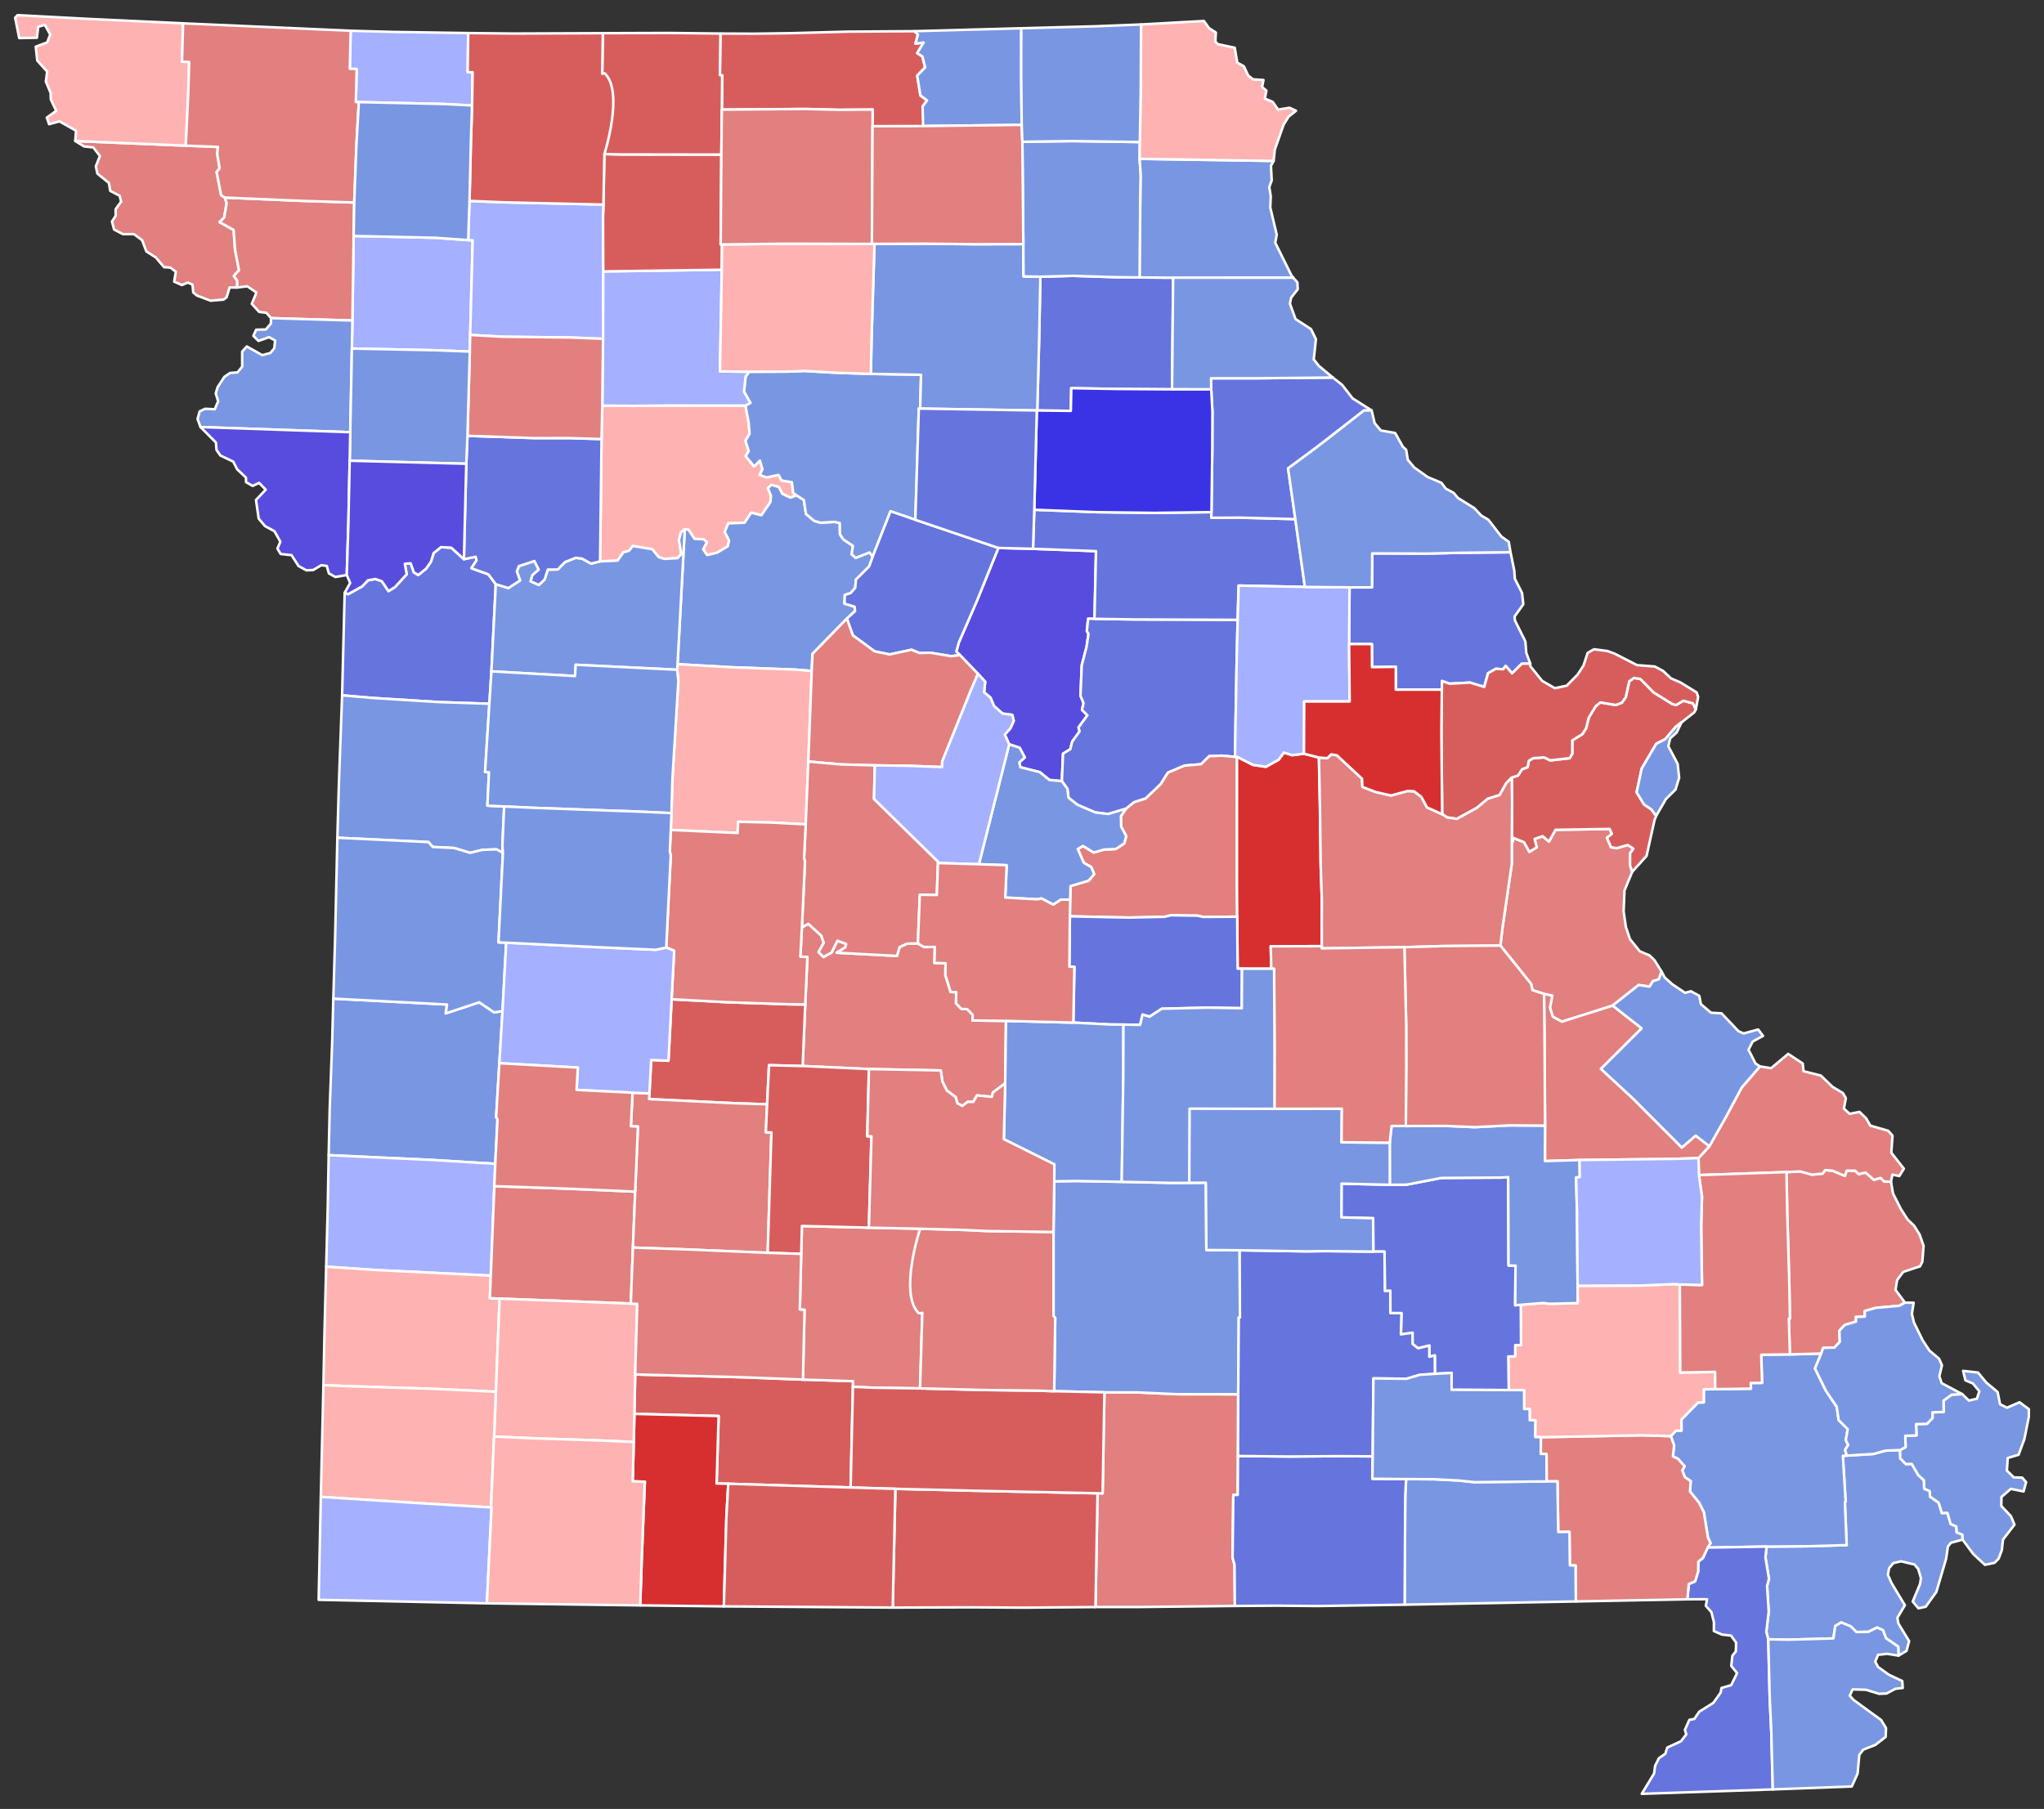 <?xml version="1.0" encoding="UTF-8" standalone="no"?>
<svg
   version="1.2"
   width="810"
   height="717"
   viewBox="0 0 810 717"
   stroke-linecap="round"
   stroke-linejoin="round"
   id="svg5759"
   sodipodi:docname="1904 Missouri gubernatorial election results map by county.svg"
   inkscape:version="1.3.2 (091e20e, 2023-11-25, custom)"
   xmlns:inkscape="http://www.inkscape.org/namespaces/inkscape"
   xmlns:sodipodi="http://sodipodi.sourceforge.net/DTD/sodipodi-0.dtd"
   xmlns="http://www.w3.org/2000/svg"
   xmlns:svg="http://www.w3.org/2000/svg"
   xmlns:rdf="http://www.w3.org/1999/02/22-rdf-syntax-ns#"
   xmlns:cc="http://creativecommons.org/ns#"
   xmlns:dc="http://purl.org/dc/elements/1.1/">
  <rect x="0" y="0" width="810" height="717" fill="#333333" stroke="none"/>
  <defs
     id="defs5763" />
  <sodipodi:namedview
     pagecolor="#ffffff"
     bordercolor="#666666"
     borderopacity="1"
     objecttolerance="10"
     gridtolerance="10"
     guidetolerance="10"
     inkscape:pageopacity="0"
     inkscape:pageshadow="2"
     inkscape:window-width="1920"
     inkscape:window-height="970"
     id="namedview5761"
     showgrid="false"
     inkscape:zoom="0.87999998"
     inkscape:cx="397.1591"
     inkscape:cy="372.72728"
     inkscape:window-x="-12"
     inkscape:window-y="-12"
     inkscape:window-maximized="1"
     inkscape:current-layer="Missouri"
     inkscape:showpageshadow="2"
     inkscape:pagecheckerboard="0"
     inkscape:deskcolor="#d1d1d1" />
  <g
     id="Missouri"
     transform="translate(5,5)"
     stroke="white"
     stroke-width="1"
     style="fill:#2c5aa0;fill-opacity:1">
    <path
       d="M 233.39 169.02 233.67 155.76 245.64 155.87 260.14 155.73 290.42 155.76 291.69 162.53 292.05 166.97 290.41 169.71 291.7 173.75 290.5 175.81 293.84 179.85 296.15 177.56 297.14 180.99 296.03 183.2 298.72 184.23 303.51 183.25 304.78 185.49 308.81 186.1 309.37 190.45 310.69 191.34 308.23 192.24 305.06 190.77 303.62 188.03 300.65 187.17 299.31 188.49 300.53 191.56 300.29 194.01 296.74 199.23 292.68 198.21 290.06 202.2 283.59 202.44 282.19 205.86 283.92 209.18 283.38 211.54 279.22 214.05 275.2 214.99 273.64 212.7 275.13 209.93 273.83 208.74 270.24 208.58 267.81 204.91 266.36 204.83 264.84 205.99 264.06 209.07 264.99 214.58 263.51 216.23 258.29 216.51 256.03 215.83 253.48 212.69 245.71 211.4 244.33 213.28 241.98 213.95 239.75 217.2 232.8 217.52 233.39 169.02 Z"
       id="Carroll"
       fill="#b3c4db"
       style="fill:#ffb2b2;fill-opacity:1.0" />
    <path
       d="M 695.06 608 711.07 607.87 726.8 607.41 726.09 590.37 726.4 590.18 725.29 572.02 726.91 571.93 737.42 571.29 742.2 569.97 747.95 569.75 748.07 573.07 750.31 575.31 752.6 575.23 755.17 579.66 757.45 581.73 757.52 585.04 759.74 586.03 759.83 588.19 763.26 590.61 764.53 594.71 766.71 594.63 768.01 599.01 770.28 600.05 770.38 602.33 772.69 603.3 772.74 605.25 768.1 606.5 766.93 607.96 766.19 612.9 762.35 625.95 758.12 631.85 755.24 632.47 752.97 629.77 755.91 622.75 756.23 620.47 755.15 616.87 753.67 615.1 748.36 613.84 745.3 614.54 743.61 616.57 743.14 619.16 744.59 622.47 749.87 631.24 746.9 636.23 747.3 638.49 751.55 645.46 750.52 649.32 747.36 651.22 747.24 647.68 742.37 644.3 741.21 641.16 738.87 640.1 735.37 641.8 730.68 641.86 728.38 639.62 724.66 638.07 722.28 639.48 721.55 644.4 703.95 644.9 695.72 644.74 694.96 641.81 695.91 633.83 695.26 623.56 696 620.77 694.62 612.31 695.06 608 Z"
       id="New Madrid"
       fill="#b8e0da"
       style="fill:#7996e2;fill-opacity:1.0" />
    <path
       d="M 24.83 50.89 68.61 52.73 81.37 53.24 81.06 55.9 82.03 61.66 80.85 63.21 82.64 72.37 84.13 73.31 84.81 75.55 83.86 81.2 82.02 83.03 87.59 86.15 88.13 93.74 89.7 102.11 87.68 104.39 89.04 106.33 88.97 108.96 85.98 108.94 84.79 112.86 83.61 113.74 78.44 114.18 73 112.12 71.57 110.92 71.29 107.82 69.42 106.99 67.08 107.98 64.03 106.63 64.67 102.69 62.49 101.06 60.01 100.9 56.77 97.06 53.01 94.66 51.32 90.19 48.04 87.79 43.76 87.82 40.22 85.98 39.38 82.81 40.84 80.51 40.83 77.88 43 74.94 42.41 72.59 38.68 70.64 38.16 67.51 33.59 63.8 32.98 60.92 34.6 56.81 31.94 53.41 28.34 53.05 24.83 50.89 Z"
       id="Holt"
       fill="#b1e486"
       style="fill:#e27f7f;fill-opacity:1.0" />
    <path
       d="M 529.8 227.81 538.69 227.81 538.8 214.34 560.52 214.42 572.96 214.11 593.59 213.88 595.08 221.14 595.3 224.39 598.16 230.03 598.65 234.52 595.19 239.37 595.34 240.93 599.48 249.25 599.84 253.78 601.42 258.01 598.06 258.08 594.21 261.89 591.69 258.93 590.64 260.28 587.76 260.07 584.67 261.87 583.17 267.27 577.56 265.55 569.41 265.99 566.44 264.92 566.38 268.34 548.14 268.35 548.13 259.31 538.69 259.41 538.67 250.3 529.62 250.28 529.8 227.81 Z"
       id="Lincoln"
       fill="#cbdc93"
       style="fill:#6674de;fill-opacity:1.0" />
    <path
       d="M 390.63 212.18 404.37 212.52 429.33 213.45 428.73 240.27 426.21 240.24 425.7 245.14 426.35 246.22 425.6 251.33 423.68 258.71 423.19 270.77 424.39 273.69 423.78 276.36 425.92 278.51 422.4 283.32 422.81 284.91 419.89 288.96 419.14 291.94 416.27 293.72 415.8 304.62 410.82 304.14 407.08 301.07 399.36 299.1 398.93 297.19 401.1 295.2 399.06 291.38 394.92 290.01 393.17 286.17 395.4 283.67 396.73 280.7 396.15 278.34 392.27 277.83 388.93 274.86 387.51 271.51 384.99 269.4 385.41 265.2 382.53 262.07 375.41 254.65 373.98 253.27 374.95 249.69 382.22 232.94 390.63 212.18 Z"
       id="Boone"
       fill="#e4c9a0"
       style="fill:#584cde;fill-opacity:1.0" />
    <path
       d="M 594.1 329.6 594.75 327.13 598.93 328.8 601.07 332.63 603.97 330.85 603.14 327.5 606.36 326.43 608.81 328.59 611.43 323.9 632.86 323.56 633.77 325.51 631.8 327.05 633.43 330.82 635.62 331.18 640.08 329.91 642.27 331.39 640.97 333.26 640.96 337.97 641.81 340.56 638.75 347.96 638.41 356.23 639.3 362.37 640.92 367.23 644.84 372.07 648.69 373.68 650.64 375.59 653.44 380.08 652.38 383.15 650.03 383.89 648.7 386.06 644.35 385.43 634.02 393.6 613.94 399.96 610.34 397.97 609.21 394.42 610.15 389.63 606.87 388.94 602.28 387.45 601.79 385.05 589.58 369.79 590.4 362.76 594.1 337.35 594.1 329.6 Z"
       id="Jefferson"
       fill="#94bbeb"
       style="fill:#e27f7f;fill-opacity:1.0" />
    <path
       d="M 657.12 564.23 659.14 562.06 661.35 562.03 661.32 557.62 667.92 550.89 670.17 550.86 670.16 545.67 674.72 545.59 688.87 545.4 688.79 543.16 693.28 543.1 692.94 531.97 704.31 531.82 716.71 531.49 714.24 537.41 718.52 546.14 722.86 552.59 723.64 557.88 727.21 561.45 726.47 565.82 727.39 567.72 726.15 569.72 726.91 571.93 725.29 572.02 726.4 590.18 726.09 590.37 726.8 607.41 711.07 607.87 695.06 608 671.72 608.4 672.85 606.58 671.84 604.51 670.18 594.33 668.31 590.62 664.71 586.17 664.99 582.05 662.69 580.51 661.63 577.82 662.58 576.2 659.98 573.23 657.95 572.22 658.42 567.93 657.12 564.23 Z"
       id="Stoddard"
       fill="#d8e9e9"
       style="fill:#7996e2;fill-opacity:1.0" />
    <path
       d="M 594.07 303.22 596.6 302.34 598.13 299.92 600.35 299.08 600.87 296.53 602.53 295.53 606.91 295.18 609.32 296.39 617.04 295.5 618.07 293.67 618.06 288.45 622.04 286 623.56 283.64 624.6 279.41 627.33 274.93 629.21 273.41 635.36 274.44 637.74 273.48 639.25 271.33 640.63 265.05 642.53 263.69 645.1 264.15 650.32 269.47 657.66 274 659.18 274.45 662.08 272.74 665.89 273.78 667.04 276.13 666.43 277.32 661.36 281.32 659.02 283.12 654.89 288 651.34 289.81 645.58 299.61 643.57 309.05 646.5 313.84 649.47 315.87 651.32 318.36 650.64 320.13 647.5 334.25 641.81 340.56 640.96 337.97 640.97 333.26 642.27 331.39 640.08 329.91 635.62 331.18 633.43 330.82 631.8 327.05 633.77 325.51 632.86 323.56 611.43 323.9 608.81 328.59 606.36 326.43 603.14 327.5 603.97 330.85 601.07 332.63 598.93 328.8 594.75 327.13 594.1 329.6 594.22 312.8 594.07 303.22 Z"
       id="St. Louis"
       fill="#cdec98"
       style="fill:#d75d5d;fill-opacity:1.0" />
    <path
       d="M 263.5 258.26 266.36 204.83 267.81 204.91 270.24 208.58 273.83 208.74 275.13 209.93 273.64 212.7 275.2 214.99 279.22 214.05 283.38 211.54 283.92 209.18 282.19 205.86 283.59 202.44 290.06 202.2 292.68 198.21 296.74 199.23 300.29 194.01 300.53 191.56 299.31 188.49 300.65 187.17 303.62 188.03 305.06 190.77 308.23 192.24 310.69 191.34 313.55 193.18 314.39 198.72 317.71 201.47 320.2 202.18 325.77 201.85 327.79 202.31 327.86 206.81 329.22 208.8 333 211.37 332.5 214.69 334.09 216.11 339.56 213.97 340.85 215.55 339.43 219.52 334.21 224.69 333.9 228 332.1 230.07 329.8 230.82 329.65 234.24 333.67 235.47 333.85 237.21 330.6 240.19 316.98 254.16 316.67 260.94 310.05 260.4 285.59 259.5 263.5 258.26 Z"
       id="Saline"
       fill="#d5bca5"
       style="fill:#7996e2;fill-opacity:1.0" />
    <path
       d="M 702.96 459.56 708.36 459.31 713.12 460.58 717.29 460.16 718.28 458.77 721.19 459.01 726.09 461.09 726.8 459 730.12 459.01 731.61 460.37 734.29 459.74 737.59 462.63 740.23 461.88 741.73 463.33 744.37 463.37 745.16 468.03 748.33 474.29 751 478.41 753.54 480.84 755.71 484.32 757.28 488.81 756.79 495.09 755.89 496.91 749.22 499.12 746.81 502.34 746.14 506.23 749.91 511.31 747.71 512.53 738.4 513.38 733.94 514.63 733.99 516.88 730.42 516.99 730.5 518.84 726.07 520.15 723.92 522.43 724.09 526.85 721.96 529.12 717.47 529.25 716.71 531.49 704.31 531.82 703.89 517.65 704.33 517.63 704.06 503.64 703.24 475.26 702.96 459.56 Z"
       id="Cape Girardeau"
       style="fill:#e27f7f;fill-opacity:1.0"
       fill="#dbe5d2" />
    <path
       d="m 280.49,8.29 13.26,0.06 14.54,-0.2 22.62,-0.61 26.44,-0.18 1.43,1.31 -1,3.64 3.23,-0.46 -2.54,4.19 2.05,1.34 1.11,4.34 -3.15,3.26 1.26,7.85 2.64,1.97 -1.77,2.4 c 0,0 2.004,5.905 0.2,7.76 -4.656,4.79 -20.04,0.05 -20.04,0.05 l 0.06,-6.59 -13.2,0.11 -13.5,-0.34 -33.07,0.26 0.13,-13.57 -0.91,-0.12 z"
       id="Putnam"
       style="fill:#d75d5d;fill-opacity:1.0"
       fill="#9a94d1"
       sodipodi:nodetypes="cccccccccccccccscccccccc" />
    <path
       d="M 663.67 628.89 664.25 622.84 666.72 621.78 667.97 617.83 668 614 669.86 612.49 671.72 608.4 695.06 608 694.62 612.31 696 620.77 695.26 623.56 695.91 633.83 694.96 641.81 695.72 644.74 696.32 668.2 696.95 681.71 697.52 704.25 645.6 706 650.48 697.94 650.89 694.91 652.39 691.88 654.92 690.13 655.71 687.65 661.14 685.16 663.24 682.43 662.7 680.64 664.46 676.69 666.43 676.31 668.38 673.45 673.98 669.93 676.85 665.89 677.22 664.03 681.05 662.91 683.37 658.16 681.08 655.31 681.5 651.27 682.87 649.58 683 646.09 680.97 643.29 677.36 642.87 674.18 641.48 674.2 637.98 673.19 633.98 670.99 631.5 671.48 628.85 663.67 628.89 Z"
       id="Dunklin"
       fill="#e8ead8"
       style="fill:#6674de;fill-opacity:1.0" />
    <path
       d="M 566.38 268.34 566.44 264.92 569.41 265.99 577.56 265.55 583.17 267.27 584.67 261.87 587.76 260.07 590.64 260.28 591.69 258.93 594.21 261.89 598.06 258.08 601.42 258.01 601.44 259.06 606.14 264.88 611.18 267.77 615.86 266.76 620.14 262.43 622.5 258.83 624.16 253.77 626.67 252.35 631.99 253.03 634.79 254.05 643.69 258.62 650.77 259.18 654.06 260.93 657.17 263.87 660.94 265.5 667.39 269.46 667.94 271.26 667.04 276.13 665.89 273.78 662.08 272.74 659.18 274.45 657.66 274 650.32 269.47 645.1 264.15 642.53 263.69 640.63 265.05 639.25 271.33 637.74 273.48 635.36 274.44 629.21 273.41 627.33 274.93 624.6 279.41 623.56 283.64 622.04 286 618.06 288.45 618.07 293.67 617.04 295.5 609.32 296.39 606.91 295.18 602.53 295.53 600.87 296.53 600.35 299.08 598.13 299.92 596.6 302.34 594.07 303.22 591.91 305.43 589.26 310.14 584.56 311.61 580.21 315.25 572.28 319.59 568.53 319.01 566.5 317.73 566.2 285.24 566.38 268.34 Z"
       id="St. Charles"
       fill="#bbea90"
       style="fill:#d75d5d;fill-opacity:1.0" />
    <path
       d="M 312.79 362.49 315.33 361.18 320.47 365.84 321.43 368.71 319.4 372.37 321.33 374.31 324.55 372.54 326.86 367.87 330.3 369.13 329.97 370.52 326.55 372.62 350.46 373.88 351.5 370.39 354.46 369.01 358.74 368.95 361.19 370.36 365.46 370.34 365.3 376.66 369.72 376.8 369.64 381.51 371.72 388.2 373.93 388.23 373.86 392.7 376.02 394.92 378.29 394.97 380.46 397.24 380.41 399.47 393.66 399.64 393.33 424.38 388.46 428.02 388.04 429.74 382.16 429.18 380.7 431.75 378.5 431.71 376.39 433.33 374.43 432.35 373.67 429.8 370.22 427.25 368.46 423.71 367.8 419.28 339.34 418.72 313.08 417.53 314.1 393.13 314.96 374.32 312.17 374.18 312.79 362.49 Z"
       id="Camden"
       style="fill:#e27f7f;fill-opacity:1.0"
       fill="#cde2b7" />
    <path
       d="M 407.28 104.67 420.27 104.33 436.68 104.85 446.68 104.97 459.89 105.07 459.46 149.32 437.2 149.17 419.53 148.86 419.36 157.85 406.05 157.7 406.8 129.15 407.28 104.67 Z"
       id="Shelby"
       fill="#c4e4e2"
       style="fill:#6674de;fill-opacity:1.0" />
    <path
       d="M 131.59 229.94 132.96 230.5 138.52 227.43 140.81 225.01 143.73 224.49 146.3 225.37 148.96 229.27 151.48 227.74 156.15 222.64 155.44 218.45 157.74 218.28 159 221.85 160.76 222.91 163.89 220.36 165.77 217.66 166.83 214.23 169.74 211.86 173.83 212.08 178.84 216.63 183.5 215.68 183.86 217.12 181.79 220.23 188.55 222.64 191.47 226.57 189.74 261.1 188.93 273.94 168.8 273.27 142.37 271.62 130.57 270.6 131.59 229.94 Z"
       id="Jackson"
       fill="#cee8ef"
       style="fill:#6674de;fill-opacity:1.0" />
    <path
       d="M 357.35 7.36 399.71 6.2 399.68 24.56 399.88 44.5 360.81 44.96 360.61 37.2 362.38 34.8 359.74 32.83 358.48 24.98 361.63 21.72 360.52 17.38 358.47 16.04 361.01 11.85 357.78 12.31 358.78 8.67 357.35 7.36 Z"
       id="Schuyler"
       fill="#c7d5e6"
       style="fill:#7996e2;fill-opacity:1.0" />
    <path
       d="M 130.57 270.6 142.37 271.62 168.8 273.27 188.93 273.94 187.22 301 188.77 301.08 188.15 314.33 194.78 314.65 194.1 330.12 194.3 333.01 191.73 331.65 186.26 331.84 181.28 333.03 174.94 331.11 166.49 330.7 164.77 328.76 128.69 327.04 129.31 305.22 130.57 270.6 Z"
       id="Cass"
       fill="#bce4ec"
       style="fill:#7996e2;fill-opacity:1.0" />
    <path
       d="M 135.14 88.53 167.48 89.24 180.52 90.17 182.32 90.26 181.32 127.77 181.18 134.35 167.9 133.84 134.45 133.15 134.65 122.04 135.14 88.53 Z"
       id="DeKalb"
       fill="#f3d7d4"
       style="fill:#a5b0ff;fill-opacity:1.0" />
    <path
       d="M 605.61 564.65 645.56 563.88 657.12 564.23 658.42 567.93 657.95 572.22 659.98 573.23 662.58 576.2 661.63 577.82 662.69 580.51 664.99 582.05 664.71 586.17 668.31 590.62 670.18 594.33 671.84 604.51 672.85 606.58 671.72 608.4 669.86 612.49 668 614 667.97 617.83 666.72 621.78 664.25 622.84 663.67 628.89 619.47 629.75 619.36 615.49 617.12 615.44 616.95 602.17 612.5 602.23 612.21 582.16 607.9 582.17 607.86 571.28 605.59 571.27 605.61 564.65 Z"
       id="Butler"
       fill="#cee9e7"
       style="fill:#e27f7f;fill-opacity:1.0" />
    <path
       d="M 668.09 454.01 672.37 449.36 679.22 437.24 685.21 426.04 692.44 417.69 696.87 418.38 703.62 412.72 709.39 416.52 709.72 419.59 716.58 421.31 721.2 425.78 725.3 428.23 726.49 430.28 725.69 434.4 727.99 436.47 731.89 435.71 734.48 438.2 736.18 441.15 743.24 443.19 744.97 445.11 744.49 451.9 749.47 458.22 747.66 461.14 744.91 460.56 744.37 463.37 741.73 463.33 740.23 461.88 737.59 462.63 734.29 459.74 731.61 460.37 730.12 459.01 726.8 459 726.09 461.09 721.19 459.01 718.28 458.77 717.29 460.16 713.12 460.58 708.36 459.31 702.96 459.56 668.26 460.76 668.09 454.01 Z"
       id="Perry"
       fill="#e8c7b1"
       style="fill:#e27f7f;fill-opacity:1.0" />
    <path
       d="M 428.73 240.27 444.68 240.52 485.46 240.67 485.03 258.96 484.4 295 479.27 294.51 474.21 294.71 470.95 297.9 464.41 298.46 457.84 301.24 454.96 305.82 448.98 311.51 444.43 312.97 441.21 315.55 434.13 317.64 429.04 317.02 421.98 313.99 418.43 311.19 418 307.67 415.8 304.62 416.27 293.72 419.14 291.94 419.89 288.96 422.81 284.91 422.4 283.32 425.92 278.51 423.78 276.36 424.39 273.69 423.19 270.77 423.68 258.71 425.6 251.33 426.35 246.22 425.7 245.14 426.21 240.24 428.73 240.27 Z"
       id="Callaway"
       fill="#f4ddd3"
       style="fill:#6674de;fill-opacity:1.0" />
    <path
       d="M 127.09 390.81 172.15 393.15 171.64 396.67 184.9 392.27 190.87 396.29 194.14 395.71 192.89 416.41 191.61 437.83 192.15 438.61 191.27 456.29 165.74 454.73 125.25 452.87 125.65 434.64 126.62 408.47 127.09 390.81 Z"
       id="Vernon"
       fill="#b6a8f0"
       style="fill:#7996e2;fill-opacity:1.0" />
    <path
       d="M 291.85 142.34 307.38 142.28 313.64 142.02 326.76 142.76 340.11 143.19 360 143.54 359.64 156.95 359.11 156.93 357.74 201.03 347.9 197.65 340.85 215.55 339.56 213.97 334.09 216.11 332.5 214.69 333 211.37 329.22 208.8 327.86 206.81 327.79 202.31 325.77 201.85 320.2 202.18 317.71 201.47 314.39 198.72 313.55 193.18 310.69 191.34 309.37 190.45 308.81 186.1 304.78 185.49 303.51 183.25 298.72 184.23 296.03 183.2 297.14 180.99 296.15 177.56 293.84 179.85 290.5 175.81 291.7 173.75 290.41 169.71 292.05 166.97 291.69 162.53 290.42 155.76 292.35 154.69 289.84 150.28 290.46 144.3 291.85 142.34 Z"
       id="Chariton"
       fill="#e7d5a7"
       style="fill:#7996e2;fill-opacity:1.0" />
    <path
       d="M 261.1 317.28 261.47 303.73 263.82 264.93 263.37 260.46 263.5 258.26 285.59 259.5 310.05 260.4 316.67 260.94 315.32 296.84 314.29 321.74 300.86 321.03 287.52 320.72 287.32 325.16 260.82 323.96 261.1 317.28 Z"
       id="Pettis"
       fill="#f1c9ad"
       style="fill:#ffb2b2;fill-opacity:1.0" />
    <path
       d="M 234 102.58 281.03 101.91 280.31 142.2 291.85 142.34 290.46 144.3 289.84 150.28 292.35 154.69 290.42 155.76 260.14 155.73 245.64 155.87 233.67 155.76 233.97 129.29 234 102.58 Z"
       id="Livingston"
       fill="#a5a7e4"
       style="fill:#a5b0ff;fill-opacity:1.0" />
    <path
       d="M 404.87 197.04 429.69 198 452.63 198.28 475.09 197.98 475.05 200.22 486.22 200.16 508.31 200.76 512.1 227.63 485.85 227.1 485.46 240.67 444.68 240.52 428.73 240.27 429.33 213.45 404.37 212.52 404.87 197.04 Z"
       id="Audrain"
       fill="#c6edcf"
       style="fill:#6674de;fill-opacity:1.0" />
    <path
       d="M 419.09 351.58 419.23 346.19 426.41 344.06 428.6 341.47 427.42 338.66 424.47 336.96 422.1 331.53 424.17 330.3 428.42 332.91 432.53 331.72 437.15 331.51 440.55 329.27 441.3 326.37 439.3 322.7 439.2 318.44 441.21 315.55 444.43 312.97 448.98 311.51 454.96 305.82 457.84 301.24 464.41 298.46 470.95 297.9 474.21 294.71 479.27 294.51 484.4 295 485.21 294.93 485.18 344.79 485.28 358.35 471.73 358.43 469.55 357.94 458.99 357.78 456.48 358.37 442.42 358.69 418.97 358.2 419.09 351.58 Z"
       id="Osage"
       fill="#abe3a6"
       style="fill:#e27f7f;fill-opacity:1.0" />
    <path
       d="M 191.47 226.57 196.48 228.07 201.09 225.05 199.81 221.52 200.63 219.38 206.78 217.36 208.5 220.77 205.98 223 205.28 225.39 208.56 226.85 210.82 224.67 212.09 220.77 216 220.71 218.92 217.77 223.11 216.09 225.68 216.41 229.22 218.39 232.8 217.52 239.75 217.2 241.98 213.95 244.33 213.28 245.71 211.4 253.48 212.69 256.03 215.83 258.29 216.51 263.51 216.23 264.99 214.58 264.06 209.07 264.84 205.99 266.36 204.83 263.5 258.26 263.37 260.46 223.13 258.49 222.88 262.95 189.74 261.1 191.47 226.57 Z"
       id="Lafayette"
       fill="#8e94e1"
       style="fill:#7996e2;fill-opacity:1.0" />
    <path
       d="M 125.25 452.87 165.74 454.73 191.27 456.29 190.9 465.16 189.49 500.61 143.93 498.38 124.26 497.06 124.89 473.04 125.25 452.87 Z"
       id="Barton"
       style="fill:#a5b0ff;fill-opacity:1.0"
       fill="#c6a2a0" />
    <path
       d="M 341.54 91.67 360.52 91.58 381.21 91.79 400.53 91.75 400.6 104.56 407.28 104.67 406.8 129.15 406.05 157.7 405.87 157.7 359.64 156.95 360 143.54 340.11 143.19 340.37 129.71 341.54 91.67 Z"
       id="Macon"
       fill="#a0abe9"
       style="fill:#7996e2;fill-opacity:1.0" />
    <path
       d="M 246.72 539.78 288.9 540.87 313.2 541.81 333.06 542.44 333 544.67 332.09 584.58 283.61 583.1 278.98 582.99 279.78 556.25 246.39 555.4 246.72 539.78 Z"
       id="Christian"
       fill="#9fc4c7"
       style="fill:#d75d5d;fill-opacity:1.0" />
    <path
       d="M 485.28 358.35 485.18 344.79 485.21 294.93 491.55 298.17 496.63 298.92 501.71 296.1 503.78 293.28 507.08 294.32 511.74 293.73 517.67 295.26 518.08 315.12 518.37 337.87 518.82 351.43 518.8 370.02 498.57 370.07 498.78 378.97 487.18 378.95 485.45 378.94 485.28 358.35 Z"
       id="Gasconade"
       style="fill:#d72f30;fill-opacity:1.0"
       fill="#d5d6f7" />
    <path
       d="M 234.13 76.09 234.5 56.07 241.01 56.21 280.86 56.27 280.59 91.9 281.13 91.9 281.03 101.91 234 102.58 233.96 80.81 234.13 76.09 Z"
       id="Grundy"
       fill="#c7f1bc"
       style="fill:#d75d5d;fill-opacity:1.0" />
    <path
       d="M 400.14 51.19 419.93 50.91 446.7 51.3 446.62 57.96 447.07 64.59 446.84 78.43 446.68 104.97 436.68 104.85 420.27 104.33 407.28 104.67 400.6 104.56 400.53 91.75 400.14 51.19 Z"
       id="Knox"
       fill="#ccdfe7"
       style="fill:#7996e2;fill-opacity:1.0" />
    <path
       d="M 429.13 631.97 429.94 586.87 431.95 586.9 432.67 546.86 445.87 546.89 461.39 547.6 485.68 547.63 485.59 572.09 485.49 587.54 483.74 587.51 483.45 612.36 484.22 615.17 484.35 631.53 445.72 631.96 429.13 631.97 Z"
       id="Howell"
       fill="#cad1f8"
       style="fill:#e27f7f;fill-opacity:1.0" />
    <path
       d="M 312.51 491.99 312.8 480.93 339.33 481.59 359.63 482.02 358.87 515.3 360.5 515.36 359.6 545.3 341.14 545.03 333 544.67 333.06 542.44 313.2 541.81 313.82 514.16 311.96 514.06 312.51 491.99 Z"
       id="Webster"
       fill="#f1c1ac"
       style="fill:#e27f7f;fill-opacity:1.0" />
    <path
       d="M 128.69 327.04 164.77 328.76 166.49 330.7 174.94 331.11 181.28 333.03 186.26 331.84 191.73 331.65 194.3 333.01 192.55 368.51 195.6 368.64 194.14 395.71 190.87 396.29 184.9 392.27 171.64 396.67 172.15 393.15 127.09 390.81 127.8 366.74 128.69 327.04 Z"
       id="Bates"
       fill="#a0eaa0"
       style="fill:#7996e2;fill-opacity:1.0" />
    <path
       d="M 340.85 215.55 347.9 197.65 357.74 201.03 390.63 212.18 382.22 232.94 374.95 249.69 373.98 253.27 375.41 254.65 371.91 255.09 363.75 253.72 359.33 253.82 356.26 252.54 347.55 254.39 341.62 253.18 332.96 246.83 330.6 240.19 333.85 237.21 333.67 235.47 329.65 234.24 329.8 230.82 332.1 230.07 333.9 228 334.21 224.69 339.43 219.52 340.85 215.55 Z"
       id="Howard"
       fill="#e9dec5"
       style="fill:#6674de;fill-opacity:1.0" />
    <path
       d="M 517.67 295.26 520.97 295.51 522.59 293.98 524.79 294.38 534.74 303.64 534.91 306.91 540.16 308.92 546.23 310.3 552.82 308.51 555.39 308.64 558.25 310.85 560.5 315.01 566.5 317.73 568.53 319.01 572.28 319.59 580.21 315.25 584.56 311.61 589.26 310.14 591.91 305.43 594.07 303.22 594.22 312.8 594.1 329.6 594.1 337.35 590.4 362.76 589.58 369.79 566.68 369.98 551.55 370.43 518.79 370.89 518.8 370.02 518.82 351.43 518.37 337.87 518.08 315.12 517.67 295.26 Z"
       id="Franklin"
       fill="#cfdbb3"
       style="fill:#e27f7f;fill-opacity:1.0" />
    <path
       d="M 418.97 358.2 442.42 358.69 456.48 358.37 458.99 357.78 469.55 357.94 471.73 358.43 485.28 358.35 485.45 378.94 487.18 378.95 487.1 394.61 473.33 394.39 455.38 394.82 450.55 397.96 447.76 397.14 446.82 401.22 440.19 401.11 435.33 401.08 420.35 400.32 420.76 378.19 418.78 378.15 418.97 358.2 Z"
       id="Maries"
       fill="#dbf1e7"
       style="fill:#6674de;fill-opacity:1.0" />
    <path
       d="M 246.15 566.54 246.39 555.4 279.78 556.25 278.98 582.99 283.61 583.1 282.85 596.35 281.85 631.7 248.7 631.3 249.36 611.44 250.54 582.29 245.73 582.15 246.15 566.54 Z"
       id="Stone"
       fill="#b1d9cd"
       style="fill:#d72f30;fill-opacity:1.0" />
    <path
       d="M 349.82 585.11 384.42 585.93 429.94 586.87 429.13 631.97 400.79 632.21 380.27 632.08 348.77 632.18 349.82 585.11 Z"
       id="Ozark"
       style="fill:#d75d5d;fill-opacity:1.0"
       fill="#8cd4d9" />
    <path
       d="M 634.02 393.6 644.35 385.43 648.7 386.06 650.03 383.89 652.38 383.15 653.44 380.08 654.65 382.36 657.66 385.09 662.76 388.51 665.08 387.89 668.4 389.71 669.04 393 673.04 396.4 677.21 396.64 683.93 403.72 685.97 404.62 691.73 403.05 693.66 405.58 689.57 407.82 687.9 411.07 690.68 416.5 692.44 417.69 685.21 426.04 679.22 437.24 672.37 449.36 666.96 445.16 661.49 449.9 641.92 430.29 629.36 418.66 645.49 402.59 634.02 393.6 Z"
       id="Ste. Genevieve"
       fill="#e8e1ac"
       style="fill:#7996e2;fill-opacity:1.0" />
    <path
       d="M 412.49 483.31 412.78 463.22 421.58 463.1 439.53 463.42 459.77 463.86 466.28 463.82 472.87 463.78 473.06 490.45 486.26 490.55 486.37 517.18 485.9 517.18 485.68 547.63 461.39 547.6 445.87 546.89 432.67 546.86 412.76 546.41 413.16 517.34 412.49 516.61 412.49 483.31 Z"
       id="Texas"
       fill="#f5e3cd"
       style="fill:#7996e2;fill-opacity:1.0" />
    <path
       d="M 316.67 260.94 316.98 254.16 330.6 240.19 332.96 246.83 341.62 253.18 347.55 254.39 356.26 252.54 359.33 253.82 363.75 253.72 371.91 255.09 375.41 254.65 382.53 262.07 379.88 268.27 368.38 296.83 368.32 299.03 355.2 298.53 341.66 298.36 328.42 297.99 315.32 296.84 316.67 260.94 Z"
       id="Cooper"
       fill="#c8e9c4"
       style="fill:#e27f7f;fill-opacity:1.0" />
    <path
       d="M 181.06 74.63 194.31 75.18 234.13 76.09 233.96 80.81 234 102.58 233.97 129.29 220.83 128.77 194.59 128.48 181.32 127.77 182.32 90.26 180.52 90.17 181.06 74.63 Z"
       id="Daviess"
       fill="#f1f2cb"
       style="fill:#a5b0ff;fill-opacity:1.0" />
    <path
       d="M 333 544.67 341.14 545.03 359.6 545.3 385.21 545.94 406.15 546.18 412.76 546.41 432.67 546.86 431.95 586.9 429.94 586.87 384.42 585.93 349.82 585.11 332.09 584.58 333 544.67 Z"
       id="Douglas"
       style="fill:#d75d5d;fill-opacity:1.0"
       fill="#c9dfd9" />
    <path
       d="M 485.46 240.67 485.85 227.1 512.1 227.63 529.8 227.81 529.62 250.28 529.85 273.03 511.83 273.03 511.74 293.73 507.08 294.32 503.78 293.28 501.71 296.1 496.63 298.92 491.55 298.17 485.21 294.93 484.4 295 485.03 258.96 485.46 240.67 Z"
       id="Montgomery"
       fill="#e0e6ec"
       style="fill:#a5b0ff;fill-opacity:1.0" />
    <path
       d="M 552.22 581.24 563.35 581.31 572.99 581.8 579.28 582.47 607.9 582.17 612.21 582.16 612.5 602.23 616.95 602.17 617.12 615.44 619.36 615.49 619.47 629.75 551.63 631.03 551.87 587.91 552.22 581.24 Z"
       id="Ripley"
       fill="#abea9a"
       style="fill:#7996e2;fill-opacity:1.0" />
    <path
       d="M 597.66 512.17 606.64 511.43 609.02 511.77 620.21 511.49 620.18 504.62 645.01 504.54 658.4 503.96 660.69 504.11 660.85 539.01 674.66 538.77 674.72 545.59 670.16 545.67 670.17 550.86 667.92 550.89 661.32 557.62 661.35 562.03 659.14 562.06 657.12 564.23 645.56 563.88 605.61 564.65 603.36 564.58 603.42 557.93 601.21 557.92 601.18 553.45 598.98 553.48 598.99 545.98 592.89 545.97 592.71 532.64 595.43 532.57 595.46 528.14 597.75 528.15 597.66 512.17 Z"
       id="Wayne"
       fill="#ddefea"
       style="fill:#ffb2b2;fill-opacity:1.0" />
    <path
       d="M 252.36 428.39 253.05 415.13 259.9 415.42 261.15 391.06 282.78 392.22 307.46 393.06 314.1 393.13 313.08 417.53 299.75 417.2 298.99 432.69 286.18 432.28 252.22 430.63 252.36 428.39 Z"
       id="Hickory"
       fill="#b1dec6"
       style="fill:#d75d5d;fill-opacity:1.0" />
    <path
       d="M 607.28 441.14 607.1 410.45 606.87 388.94 610.15 389.63 609.21 394.42 610.34 397.97 613.94 399.96 634.02 393.6 645.49 402.59 629.36 418.66 641.92 430.29 661.49 449.9 666.96 445.16 672.37 449.36 668.09 454.01 659.26 454.31 620.93 454.79 607.23 455.2 607.28 441.14 Z"
       id="St. Francois"
       fill="#cbe8db"
       style="fill:#e27f7f;fill-opacity:1.0" />
    <path
       d="M 475.09 197.98 475.4 173.53 475.46 158.27 474.99 149.33 474.92 144.93 493.66 144.92 523.17 144.64 526.82 147.51 531.02 152.91 538.55 157.67 535.52 157.69 516.39 172.56 505.44 180.63 508.31 200.76 486.22 200.16 475.05 200.22 475.09 197.98 Z"
       id="Ralls"
       fill="#b0d0de"
       style="fill:#6674de;fill-opacity:1.0" />
    <path
       d="M 393.33 424.38 393.66 399.64 420.35 400.32 435.33 401.08 440.19 401.11 440.14 420.94 439.53 463.42 421.58 463.1 412.78 463.22 412.82 456.51 392.81 446.52 393.33 424.38 Z"
       id="Pulaski"
       fill="#dedfee"
       style="fill:#7996e2;fill-opacity:1.0" />
    <path
       d="M 281.03 101.91 281.13 91.9 305.89 91.59 340.52 91.67 341.54 91.67 340.37 129.71 340.11 143.19 326.76 142.76 313.64 142.02 307.38 142.28 291.85 142.34 280.31 142.2 281.03 101.91 Z"
       id="Linn"
       fill="#f1dcdb"
       style="fill:#ffb2b2;fill-opacity:1.0" />
    <path
       d="M 84.13 73.31 114.39 74.6 135.38 75.26 135.14 88.53 134.65 122.04 102.4 121.09 100.56 118.97 97.71 118.63 94.78 115.42 96.63 110.96 93 108.48 88.97 108.96 89.04 106.33 87.68 104.39 89.7 102.11 88.13 93.74 87.59 86.15 82.02 83.03 83.86 81.2 84.81 75.55 84.13 73.31 Z"
       id="Andrew"
       fill="#e9a987"
       style="fill:#e27f7f;fill-opacity:1.0" />
    <path
       d="M 314.29 321.74 315.32 296.84 328.42 297.99 341.66 298.36 341.37 311.67 367.3 337.09 366.7 337.06 366.25 349.72 359.51 349.65 358.74 368.95 354.46 369.01 351.5 370.39 350.46 373.88 326.55 372.62 329.97 370.52 330.3 369.13 326.86 367.87 324.55 372.54 321.33 374.31 319.4 372.37 321.43 368.71 320.47 365.84 315.33 361.18 312.79 362.49 314 336.45 313.63 335.13 314.29 321.74 Z"
       id="Morgan"
       fill="#cbdae2"
       style="fill:#e27f7f;fill-opacity:1.0" />
    <path
       d="M 124.26 497.06 143.93 498.38 189.49 500.61 189.13 509.53 192.97 509.72 191.52 546.64 167.07 545.48 131.45 544.38 123.17 544 123.57 523.84 124.26 497.06 Z"
       id="Jasper"
       style="fill:#ffb2b2;fill-opacity:1.0"
       fill="#c4dabe" />
    <path
       d="M 446.62 57.96 499.71 58.79 498.65 60.7 498.95 66.51 497.99 69.15 498.58 72.72 498.39 77.25 500.94 88 500.36 91.21 506.77 104.15 507.5 105.06 459.89 105.07 446.68 104.97 446.84 78.43 447.07 64.59 446.62 57.96 Z"
       id="Lewis"
       fill="#f7e0c1"
       style="fill:#7996e2;fill-opacity:1.0" />
    <path
       d="M 189.49 500.61 190.9 465.16 219.79 466.13 246.71 467.32 245.82 489.49 244.98 511.68 192.97 509.72 189.13 509.53 189.49 500.61 Z"
       id="Dade"
       fill="#d2eab4"
       style="fill:#e27f7f;fill-opacity:1.0" />
    <path
       d="M 446.7 51.3 447.05 31.48 447.18 4.7 472.09 3.32 474.1 6.14 476.82 7.9 476.62 11.49 477.69 12.53 484.3 13.92 485.31 19.82 487.93 21.29 489.63 24.94 491.58 26.45 495.69 26.71 495.14 29.5 496.86 30.93 496.24 34.07 499.35 35.39 501.47 38.44 506.02 37.71 508.58 38.9 505.64 41.24 503.66 44.43 500.19 54.28 499.71 58.79 446.62 57.96 446.7 51.3 Z"
       id="Clark"
       fill="#dbdaf1"
       style="fill:#ffb2b2;fill-opacity:1.0" />
    <path
       d="M 695.72 644.74 703.95 644.9 721.55 644.4 722.28 639.48 724.66 638.07 728.38 639.62 730.68 641.86 735.37 641.8 738.87 640.1 741.21 641.16 742.37 644.3 747.24 647.68 747.36 651.22 742.81 650.51 739.23 650.91 738.13 653.6 739.23 655.7 743.45 658.75 748.84 661.3 749.02 664.04 746.16 664.36 742.58 666.24 739.64 666.36 734.47 664.76 729.17 664.6 728.01 667.11 729.62 668.84 740.46 676.74 742.39 679.9 742.27 683.41 738.11 686.64 733.41 688.47 731.81 690.55 731.13 697.97 728.83 703.09 697.52 704.25 696.95 681.71 696.32 668.2 695.72 644.74 Z"
       id="Pemiscot"
       fill="#bed3f0"
       style="fill:#7996e2;fill-opacity:1.0" />
    <path
       d="M 772.58 547.56 775.26 550.13 778.41 549.39 779.37 546.42 776.8 543.35 773.86 542.1 772.95 538.36 778.83 539.01 782.14 543 786.63 546.75 787.58 551.57 790.34 552.96 795.31 550.8 799 553.53 798.97 556.68 797.22 565.4 794.93 571.6 790.62 572.9 790.3 577.89 793.04 580.57 796.36 580.67 797.91 582.46 796.9 586.15 791.85 585.12 788.15 588.34 788.07 591.91 791.9 595.94 793.3 599.33 788.75 605.21 788.29 609.41 787.05 612.73 785.41 614.43 781.61 615.24 776.99 610.99 772.74 605.25 772.69 603.3 770.38 602.33 770.28 600.05 768.01 599.01 766.71 594.63 764.53 594.71 763.26 590.61 759.83 588.19 759.74 586.03 757.52 585.04 757.45 581.73 755.17 579.66 752.6 575.23 750.31 575.31 748.07 573.07 747.95 569.75 750.16 568.57 750.02 564.09 754.47 563.95 754.31 559.45 758.65 559.32 760.84 557.03 760.8 554.79 765.23 554.63 765.18 550.14 768.43 547.77 772.58 547.56 Z"
       id="Mississippi"
       fill="#bebcdd"
       style="fill:#7996e2;fill-opacity:1.0" />
    <path
       d="M 67.56 4.25 67.12 19.43 69.96 19.55 69.57 32.8 68.61 52.73 24.83 50.89 25.14 46.82 18.58 43.1 14.45 44.22 13.56 41.6 17.29 38.94 15.14 34.43 15.06 31.82 13.17 27.31 13.69 23.36 9.77 19.01 9.17 13.49 13.7 11.82 14.91 8.68 12.77 4.85 10.13 5.62 9.62 9.96 2.62 10.09 1 2.04 1.96 1 29.93 2.48 67.56 4.25 Z"
       id="Atchison"
       fill="#c0bbdd"
       style="fill:#ffb2b2;fill-opacity:1.0" />
    <path
       d="M 394.92 290.01 399.06 291.38 401.1 295.2 398.93 297.19 399.36 299.1 407.08 301.07 410.82 304.14 415.8 304.62 418 307.67 418.43 311.19 421.98 313.99 429.04 317.02 434.13 317.64 441.21 315.55 439.2 318.44 439.3 322.7 441.3 326.37 440.55 329.27 437.15 331.51 432.53 331.72 428.42 332.91 424.17 330.3 422.1 331.53 424.47 336.96 427.42 338.66 428.6 341.47 426.41 344.06 419.23 346.19 419.09 351.58 415.46 351.57 412.39 353.56 407.74 351.11 406.08 351.45 393.36 350.75 393.93 337.93 382.92 337.55 394.92 290.01 Z"
       id="Cole"
       style="fill:#7996e2;fill-opacity:1.0"
       fill="#a1b2e8" />
    <path
       d="M 191.52 546.64 192.97 509.72 244.98 511.68 247.51 511.8 246.72 539.78 246.39 555.4 246.15 566.54 232.9 565.95 206.3 565.08 190.8 564.4 191.52 546.64 Z"
       id="Lawrence"
       fill="#a4d6a4"
       style="fill:#ffb2b2;fill-opacity:1.0" />
    <path
       d="M 485.59 572.09 505.82 572.3 525.85 572.15 538.98 572.24 538.85 581.12 552.22 581.24 551.87 587.91 551.63 631.03 517.32 631.56 501.05 631.42 484.35 631.53 484.22 615.17 483.45 612.36 483.74 587.51 485.49 587.54 485.59 572.09 Z"
       id="Oregon"
       fill="#bad3a2"
       style="fill:#6674de;fill-opacity:1.0" />
    <path
       d="M 459.89 105.07 507.5 105.06 509.13 106.92 509.27 109.68 506.65 112.97 506.17 115.36 508.4 121.47 514.52 125.44 516.48 129.42 515.61 137.46 517.68 140.07 523.17 144.64 493.66 144.92 474.92 144.93 474.99 149.33 459.46 149.32 459.89 105.07 Z"
       id="Marion"
       fill="#b7d6dc"
       style="fill:#7996e2;fill-opacity:1.0" />
    <path
       d="M 245.67 428.1 252.36 428.39 252.22 430.63 286.18 432.28 298.99 432.69 298.49 443.79 300.7 443.86 299.22 491.56 265.2 490.15 245.82 489.49 246.71 467.32 247.81 441.51 245.02 441.4 245.67 428.1 Z"
       id="Polk"
       fill="#c9f6bd"
       style="fill:#e27f7f;fill-opacity:1.0" />
    <path
       d="M 405.87 157.7 406.05 157.7 419.36 157.85 419.53 148.86 437.2 149.17 459.46 149.32 474.99 149.33 475.46 158.27 475.4 173.53 475.09 197.98 452.63 198.28 429.69 198 404.87 197.04 405.87 157.7 Z"
       id="Monroe"
       fill="#a0b8c6"
       style="fill:#3933e5;fill-opacity:1.0" />
    <path
       d="M 545.76 464.6 552.37 464.55 566.17 461.88 589.96 461.74 592.67 461.55 592.8 496.58 595.58 496.65 595.44 512.35 597.66 512.17 597.75 528.15 595.46 528.14 595.43 532.57 592.71 532.64 592.89 545.97 570.25 545.86 570.25 539.17 563.63 539.53 563.59 532.24 561.4 532.77 561.42 528.32 556.95 529.4 554.75 527.68 554.76 523.25 550.15 523.89 550.38 515.48 545.97 515.46 545.95 506.62 543.79 506.7 543.66 491.09 539.22 491.08 539.15 477.85 526.58 477.53 526.63 464.14 545.76 464.6 Z"
       id="Reynolds"
       fill="#9c97de"
       style="fill:#6674de;fill-opacity:1.0" />
    <path
       d="M 341.66 298.36 355.2 298.53 368.32 299.03 368.38 296.83 379.88 268.27 382.53 262.07 385.41 265.2 384.99 269.4 387.51 271.51 388.93 274.86 392.27 277.83 396.15 278.34 396.73 280.7 395.4 283.67 393.17 286.17 394.92 290.01 382.92 337.55 367.3 337.09 341.37 311.67 341.66 298.36 Z"
       id="Moniteau"
       fill="#bdf0d8"
       style="fill:#a5b0ff;fill-opacity:1.0" />
    <path
       d="M 233.9 8.15 260.24 8.06 280.49 8.29 280.28 24.76 281.19 24.88 281.06 38.45 280.86 56.27 241.01 56.21 234.5 56.07 234.78 24.21 233.64 24.22 233.9 8.15 Z"
       id="Mercer"
       style="fill:#d75d5d;fill-opacity:1.0"
       fill="#c8b39d" />
    <path
       d="M 123.17 544 131.45 544.38 167.07 545.48 191.52 546.64 190.8 564.4 189.58 592.48 163.48 590.94 122.13 588.31 123.17 544 Z"
       id="Newton"
       fill="#e99181"
       style="fill:#ffb2b2;fill-opacity:1.0" />
    <path
       d="M 179.78 178.81 180.25 167.74 206.73 168.64 220.26 168.63 233.39 169.02 232.8 217.52 229.22 218.39 225.68 216.41 223.11 216.09 218.92 217.77 216 220.71 212.09 220.77 210.82 224.67 208.56 226.85 205.28 225.39 205.98 223 208.5 220.77 206.78 217.36 200.63 219.38 199.81 221.52 201.09 225.05 196.48 228.07 191.47 226.57 188.55 222.64 181.79 220.23 183.86 217.12 183.5 215.68 178.84 216.63 179.78 178.81 Z"
       id="Ray"
       fill="#add8ca"
       style="fill:#6674de;fill-opacity:1.0" />
    <path
       d="M 181.18 134.35 181.32 127.77 194.59 128.48 220.83 128.77 233.97 129.29 233.67 155.76 233.39 169.02 220.26 168.63 206.73 168.64 180.25 167.74 181.18 134.35 Z"
       id="Caldwell"
       fill="#b4cbdf"
       style="fill:#e27f7f;fill-opacity:1.0" />
    <path
       d="m 538.55,157.67 1.21,5.06 2.43,2.89 5.69,1 3.04,5.43 1.32,1.23 0.64,3.93 2.56,3.08 5.33,3.8 5.43,2.27 1.74,2.32 3.11,1.67 1.72,2.03 6.44,4 2.82,2.99 2.8,1.63 5.1,6.63 2.97,2.13 0.69,4.12 -20.63,0.23 -12.44,0.31 -21.72,-0.08 -0.11,13.47 h -8.89 l -17.7,-0.18 -3.79,-26.87 -2.87,-20.13 c 0,0 7.335,-5.333 10.95,-8.07 6.44,-4.875 19.13,-14.87 19.13,-14.87 z"
       id="Pike"
       fill="#97e892"
       style="fill:#7996e2;fill-opacity:1.0"
       sodipodi:nodetypes="cccccccccccccccccccccccccccscc" />
    <path
       d="M 660.69 504.11 669.48 504.33 669.14 480.96 669.47 469.32 668.26 460.76 702.96 459.56 703.24 475.26 704.06 503.64 704.33 517.63 703.89 517.65 704.31 531.82 692.94 531.97 693.28 543.1 688.79 543.16 688.87 545.4 674.72 545.59 674.66 538.77 660.85 539.01 660.69 504.11 Z"
       id="Bollinger"
       fill="#b8adf0"
       style="fill:#e27f7f;fill-opacity:1.0" />
    <path
       d="M 485.68 547.63 485.9 517.18 486.37 517.18 486.26 490.55 512.97 490.99 519.85 490.88 539.22 491.08 543.66 491.09 543.79 506.7 545.95 506.62 545.97 515.46 550.38 515.48 550.15 523.89 554.76 523.25 554.75 527.68 556.95 529.4 561.42 528.32 561.4 532.77 563.59 532.24 563.63 539.53 557.64 539.92 552.4 541.48 539.26 541.34 538.98 572.24 525.85 572.15 505.82 572.3 485.59 572.09 485.68 547.63 Z"
       id="Shannon"
       fill="#c1ddd3"
       style="fill:#6674de;fill-opacity:1.0" />
    <path
       d="M 538.98 572.24 539.26 541.34 552.4 541.48 557.64 539.92 563.63 539.53 570.25 539.17 570.25 545.86 592.89 545.97 598.99 545.98 598.98 553.48 601.18 553.45 601.21 557.92 603.42 557.93 603.36 564.58 605.61 564.65 605.59 571.27 607.86 571.28 607.9 582.17 579.28 582.47 572.99 581.8 563.35 581.31 552.22 581.24 538.85 581.12 538.98 572.24 Z"
       id="Carter"
       fill="#bce5f6"
       style="fill:#7996e2;fill-opacity:1.0" />
    <path
       d="M 545.73 447.92 546.46 441.27 552.1 441.31 568.45 441.28 579.51 441.75 593.11 441.05 607.28 441.14 607.23 455.2 620.93 454.79 621.07 461.55 619.57 461.73 619.94 475.37 620.18 504.62 620.21 511.49 609.02 511.77 606.64 511.43 597.66 512.17 595.44 512.35 595.58 496.65 592.8 496.58 592.67 461.55 589.96 461.74 566.17 461.88 552.37 464.55 545.76 464.6 545.73 447.92 Z"
       id="Iron"
       fill="#a9cfe6"
       style="fill:#7996e2;fill-opacity:1.0" />
    <path
       d="M 283.61 583.1 332.09 584.58 349.82 585.11 348.77 632.18 281.85 631.7 282.85 596.35 283.61 583.1 Z"
       id="Taney"
       fill="#d8dfc4"
       style="fill:#d75d5d;fill-opacity:1.0" />
    <path
       d="m 500.03,434.49 26.72,-0.04 -0.11,13.31 19.09,0.16 0.03,16.68 -19.13,-0.46 -0.05,13.39 12.57,0.32 0.07,13.23 -19.37,-0.2 -6.88,0.11 -26.71,-0.44 -13.2,-0.1 -0.19,-26.67 -6.59,0.04 -8.961,-39.617 z"
       id="Dent"
       fill="#efd9d8"
       style="fill:#7996e2;fill-opacity:1.0"
       sodipodi:nodetypes="ccccccccccccccccc" />
    <path
       d="M 122.13 588.31 163.48 590.94 189.58 592.48 189.8 592.49 187.95 630.49 121.28 629.1 122.13 588.31 Z"
       id="McDonald"
       fill="#b4c0d6"
       style="fill:#a5b0ff;fill-opacity:1.0" />
    <path
       d="M 189.58 592.48 190.8 564.4 206.3 565.08 232.9 565.95 246.15 566.54 245.73 582.15 250.54 582.29 249.36 611.44 248.7 631.3 187.95 630.49 189.8 592.49 189.58 592.48 Z"
       id="Barry"
       fill="#98bbec"
       style="fill:#ffb2b2;fill-opacity:1.0" />
    <path
       d="m 359.63,482.02 17.46,0.48 9.12,0.43 26.28,0.38 v 33.3 l 0.67,0.73 -0.4,29.07 -6.61,-0.23 -20.94,-0.24 -25.61,-0.64 0.9,-29.94 c 0,0 -1.257,0.336 -1.63,-0.06 -7.609,-8.077 0.76,-33.28 0.76,-33.28 z"
       id="Wright"
       style="fill:#e27f7f;fill-opacity:1.0"
       fill="#bdebce"
       sodipodi:nodetypes="cccccccccccsc" />
    <path
       d="M 298.99 432.69 299.75 417.2 313.08 417.53 339.34 418.72 338.69 445.36 340.34 445.39 339.33 481.59 312.8 480.93 312.51 491.99 299.22 491.56 300.7 443.86 298.49 443.79 298.99 432.69 Z"
       id="Dallas"
       fill="#a9ebbd"
       style="fill:#d75d5d;fill-opacity:1.0" />
    <path
       d="M 367.3 337.09 382.92 337.55 393.93 337.93 393.36 350.75 406.08 351.45 407.74 351.11 412.39 353.56 415.46 351.57 419.09 351.58 418.97 358.2 418.78 378.15 420.76 378.19 420.35 400.32 393.66 399.64 380.41 399.47 380.46 397.24 378.29 394.97 376.02 394.92 373.86 392.7 373.93 388.23 371.72 388.2 369.64 381.51 369.72 376.8 365.3 376.66 365.46 370.34 361.19 370.36 358.74 368.95 359.51 349.65 366.25 349.72 366.7 337.06 367.3 337.09 Z"
       id="Miller"
       style="fill:#e27f7f;fill-opacity:1.0"
       fill="#dce8ca" />
    <path
       d="M 133.96 7.19 150.59 7.65 180.54 8.1 180.32 23.62 182.29 23.64 182.08 36.81 170.97 36.23 137.2 35.47 136.01 35.42 136.35 22.34 133.62 22.27 133.96 7.19 Z"
       id="Worth"
       fill="#baec79"
       style="fill:#a5b0ff;fill-opacity:1.0" />
    <path
       d="M 245.82 489.49 265.2 490.15 299.22 491.56 312.51 491.99 311.96 514.06 313.82 514.16 313.2 541.81 288.9 540.87 246.72 539.78 247.51 511.8 244.98 511.68 245.82 489.49 Z"
       id="Greene"
       fill="#afe6f4"
       style="fill:#e27f7f;fill-opacity:1.0" />
    <path
       d="M 551.55 370.43 566.68 369.98 589.58 369.79 601.79 385.05 602.28 387.45 606.87 388.94 607.1 410.45 607.28 441.14 593.11 441.05 579.51 441.75 568.45 441.28 552.1 441.31 552.27 416.36 552.24 401.4 551.55 370.43 Z"
       id="Washington"
       fill="#e8e5d9"
       style="fill:#e27f7f;fill-opacity:1.0" />
    <path
       d="M 359.64 156.95 405.87 157.7 404.87 197.04 404.37 212.52 390.63 212.18 357.74 201.03 359.11 156.93 359.64 156.95 Z"
       id="Randolph"
       fill="#cedbf8"
       style="fill:#6674de;fill-opacity:1.0" />
    <path
       d="M 259.02 370.56 260.81 333.98 260.44 332.45 260.82 323.96 287.32 325.16 287.52 320.72 300.86 321.03 314.29 321.74 313.63 335.13 314 336.45 312.79 362.49 312.17 374.18 314.96 374.32 314.1 393.13 307.46 393.06 282.78 392.22 261.15 391.06 262.16 371.83 259.02 370.56 Z"
       id="Benton"
       fill="#f1ded6"
       style="fill:#e27f7f;fill-opacity:1.0" />
    <path
       d="M 518.8 370.02 518.79 370.89 551.55 370.43 552.24 401.4 552.27 416.36 552.1 441.31 546.46 441.27 545.73 447.92 526.64 447.76 526.75 434.45 500.03 434.49 500.08 411.21 499.91 378.99 498.78 378.97 498.57 370.07 518.8 370.02 Z"
       id="Crawford"
       fill="#c1eb8a"
       style="fill:#e27f7f;fill-opacity:1.0" />
    <path
       d="M 194.14 395.71 195.6 368.64 230.88 370.38 254.93 371.45 259.02 370.56 262.16 371.83 261.15 391.06 259.9 415.42 253.05 415.13 252.36 428.39 245.67 428.1 223.49 426.99 223.98 418.14 192.89 416.41 194.14 395.71 Z"
       id="St. Clair"
       fill="#c2def5"
       style="fill:#a5b0ff;fill-opacity:1.0" />
    <path
       d="M 529.62 250.28 538.67 250.3 538.69 259.41 548.13 259.31 548.14 268.35 566.38 268.34 566.2 285.24 566.5 317.73 560.5 315.01 558.25 310.85 555.39 308.64 552.82 308.51 546.23 310.3 540.16 308.92 534.91 306.91 534.74 303.64 524.79 294.38 522.59 293.98 520.97 295.51 517.67 295.26 511.74 293.73 511.83 273.03 529.85 273.03 529.62 250.28 Z"
       id="Warren"
       fill="#d7b5b2"
       style="fill:#d72f30;fill-opacity:1.0" />
    <path
       d="m 191.27,456.29 0.88,-17.68 -0.54,-0.78 1.28,-21.42 31.09,1.73 -0.49,8.85 22.18,1.11 -0.65,13.3 2.79,0.11 -1.1,25.81 c 0,0 -17.945,-0.841 -26.92,-1.19 -9.628,-0.374 -28.89,-0.97 -28.89,-0.97 z"
       id="Cedar"
       fill="#f8f5cf"
       style="fill:#e27f7f;fill-opacity:1.0"
       sodipodi:nodetypes="ccccccccccscc" />
    <path
       d="m 180.54,8.1 17.72,0.19 35.64,-0.14 -0.26,16.07 c 0,0 0.871,-0.279 1.14,-0.01 7.51,7.51 -0.28,31.86 -0.28,31.86 l -0.37,20.02 -39.82,-0.91 -13.25,-0.55 0.57,-24.45 0.45,-13.37 0.21,-13.17 -1.97,-0.02 z"
       id="Harrison"
       style="fill:#d75d5d;fill-opacity:1.0"
       fill="#c6baa0"
       sodipodi:nodetypes="ccccsccccccccc" />
    <path
       d="M 281.06 38.45 314.13 38.19 327.63 38.53 340.83 38.42 340.77 45.01 340.52 91.67 305.89 91.59 281.13 91.9 280.59 91.9 280.86 56.27 281.06 38.45 Z"
       id="Sullivan"
       fill="#a2f1ba"
       style="fill:#e27f7f;fill-opacity:1.0" />
    <path
       d="M 188.93 273.94 189.74 261.1 222.88 262.95 223.13 258.49 263.37 260.46 263.82 264.93 261.47 303.73 261.1 317.28 248.07 316.69 207.02 315.21 194.78 314.65 188.15 314.33 188.77 301.08 187.22 301 188.93 273.94 Z"
       id="Johnson"
       fill="#c9e4d7"
       style="fill:#7996e2;fill-opacity:1.0" />
    <path
       d="M 67.56 4.25 133.96 7.19 133.62 22.27 136.35 22.34 136.01 35.42 137.2 35.47 136.21 53.09 135.38 75.26 114.39 74.6 84.13 73.31 82.64 72.37 80.85 63.21 82.03 61.66 81.06 55.9 81.37 53.24 68.61 52.73 69.57 32.8 69.96 19.55 67.12 19.43 67.56 4.25 Z"
       id="Nodaway"
       fill="#debdab"
       style="fill:#e27f7f;fill-opacity:1.0" />
    <path
       d="M 620.93 454.79 659.26 454.31 668.09 454.01 668.26 460.76 669.47 469.32 669.14 480.96 669.48 504.33 660.69 504.11 658.4 503.96 645.01 504.54 620.18 504.62 619.94 475.37 619.57 461.73 621.07 461.55 620.93 454.79 Z"
       id="Madison"
       fill="#9aeab2"
       style="fill:#a5b0ff;fill-opacity:1.0" />
    <path
       d="M 716.71 531.49 717.47 529.25 721.96 529.12 724.09 526.85 723.92 522.43 726.07 520.15 730.5 518.84 730.42 516.99 733.99 516.88 733.94 514.63 738.4 513.38 747.71 512.53 749.91 511.31 753.34 511.34 752.65 515.76 753.45 519.14 756.94 526.28 759.61 530.33 763.42 533.54 764.56 536.15 763.53 540.49 764.47 543.24 772.58 547.56 768.43 547.77 765.18 550.14 765.23 554.63 760.8 554.79 760.84 557.03 758.65 559.32 754.31 559.45 754.47 563.95 750.02 564.09 750.16 568.57 747.95 569.75 742.2 569.97 737.42 571.29 726.91 571.93 726.15 569.72 727.39 567.72 726.47 565.82 727.21 561.45 723.64 557.88 722.86 552.59 718.52 546.14 714.24 537.41 716.71 531.49 Z"
       id="Scott"
       fill="#d2d79d"
       style="fill:#7996e2;fill-opacity:1.0" />
    <path
       d="M 102.4 121.09 134.65 122.04 134.45 133.15 133.8 166.31 74.47 164.27 73.29 161.09 74.1 158.07 76.26 157.03 80.11 157.21 81.44 154.03 80.5 150.94 81.23 148.48 83.93 144.34 86.18 142.83 89.12 142.59 90.98 140.33 90.97 134.35 92.81 132.32 98.94 135.77 102.14 134.9 103.69 133.03 104.03 129.96 101.63 128.65 97.42 130.12 95.41 128.12 96.5 125.69 100.35 125.58 102.37 123.22 102.4 121.09 Z"
       id="Buchanan"
       fill="#c2f0ed"
       style="fill:#7996e2;fill-opacity:1.0" />
    <path
       d="M 340.77 45.01 360.81 44.96 399.88 44.5 400.14 51.19 400.53 91.75 381.21 91.79 360.52 91.58 341.54 91.67 340.52 91.67 340.77 45.01 Z"
       id="Adair"
       fill="#c5db9f"
       style="fill:#e27f7f;fill-opacity:1.0" />
    <path
       d="M 661.36 281.32 659.42 285.33 656.86 287.64 656.13 290.78 659.83 297.77 660.42 303.29 658.98 307.94 655.19 311.69 651.32 318.36 649.47 315.87 646.5 313.84 643.57 309.05 645.58 299.61 651.34 289.81 654.89 288 659.02 283.12 661.36 281.32 Z"
       id="path5748"
       fill="#c4e6f3"
       style="fill:#7996e2;fill-opacity:1.0" />
    <path
       d="M 194.3 333.01 194.1 330.12 194.78 314.65 207.02 315.21 248.07 316.69 261.1 317.28 260.82 323.96 260.44 332.45 260.81 333.98 259.02 370.56 254.93 371.45 230.88 370.38 195.6 368.64 192.55 368.51 194.3 333.01 Z"
       id="Henry"
       fill="#c5e3cb"
       style="fill:#7996e2;fill-opacity:1.0" />
    <path
       d="M 399.71 6.2 429.34 5.41 447.18 4.7 447.05 31.48 446.7 51.3 419.93 50.91 400.14 51.19 399.88 44.5 399.68 24.56 399.71 6.2 Z"
       id="Scotland"
       fill="#deedd0"
       style="fill:#7996e2;fill-opacity:1.0" />
    <path
       d="M 134.45 133.15 167.9 133.84 181.18 134.35 180.25 167.74 179.78 178.81 133.58 177.61 133.8 166.31 134.45 133.15 Z"
       id="Clinton"
       fill="#ecdddb"
       style="fill:#7996e2;fill-opacity:1.0" />
    <path
       d="M 440.19 401.11 446.82 401.22 447.76 397.14 450.55 397.96 455.38 394.82 473.33 394.39 487.1 394.61 487.18 378.95 498.78 378.97 499.91 378.99 500.08 411.21 500.03 434.49 466.41 434.43 466.28 463.82 459.77 463.86 439.53 463.42 440.14 420.94 440.19 401.11 Z"
       id="Phelps"
       fill="#94c2e0"
       style="fill:#7996e2;fill-opacity:1.0" />
    <path
       d="M 339.34 418.72 367.8 419.28 368.46 423.71 370.22 427.25 373.67 429.8 374.43 432.35 376.39 433.33 378.5 431.71 380.7 431.75 382.16 429.18 388.04 429.74 388.46 428.02 393.33 424.38 392.81 446.52 412.82 456.51 412.78 463.22 412.49 483.31 386.21 482.93 377.09 482.5 359.63 482.02 339.33 481.59 340.34 445.39 338.69 445.36 339.34 418.72 Z"
       id="Laclede"
       fill="#cacee8"
       style="fill:#e27f7f;fill-opacity:1.0" />
    <path
       d="M 133.8 166.31 133.58 177.61 133.07 202.03 132.42 222.91 127.87 223.7 125.34 222.26 124.49 219.3 122.34 219.02 119.09 220.94 116.43 221.06 113.3 219.34 110.53 215.03 106.21 214.58 104.94 212.42 106.11 209.71 103.76 205.56 100.02 203.53 97.51 200.55 96.45 193.16 100.3 189.08 97.68 186.4 95.12 187.6 92.5 186.1 92.46 184.3 88.96 180.98 87.43 177.96 82.37 175.57 80.81 173.37 80.57 170.4 74.47 164.27 133.8 166.31 Z"
       id="Platte"
       fill="#a3e1c5"
       style="fill:#584cde;fill-opacity:1.0" />
    <path
       d="M 132.42 222.91 133.07 202.03 133.58 177.61 179.78 178.81 178.84 216.63 173.83 212.08 169.74 211.86 166.83 214.23 165.77 217.66 163.89 220.36 160.76 222.91 159 221.85 157.74 218.28 155.44 218.45 156.15 222.64 151.48 227.74 148.96 229.27 146.3 225.37 143.73 224.49 140.81 225.01 138.52 227.43 132.96 230.5 131.59 229.94 133.76 226.09 132.42 222.91 Z"
       id="Clay"
       fill="#f4d1cd"
       style="fill:#584cde;fill-opacity:1.0" />
    <path
       d="M 135.38 75.26 136.21 53.09 137.2 35.47 170.97 36.23 182.08 36.81 181.63 50.18 181.06 74.63 180.52 90.17 167.48 89.24 135.14 88.53 135.38 75.26 Z"
       id="Gentry"
       fill="#c7e4b4"
       style="fill:#7996e2;fill-opacity:1.0" />
  </g>
</svg>
